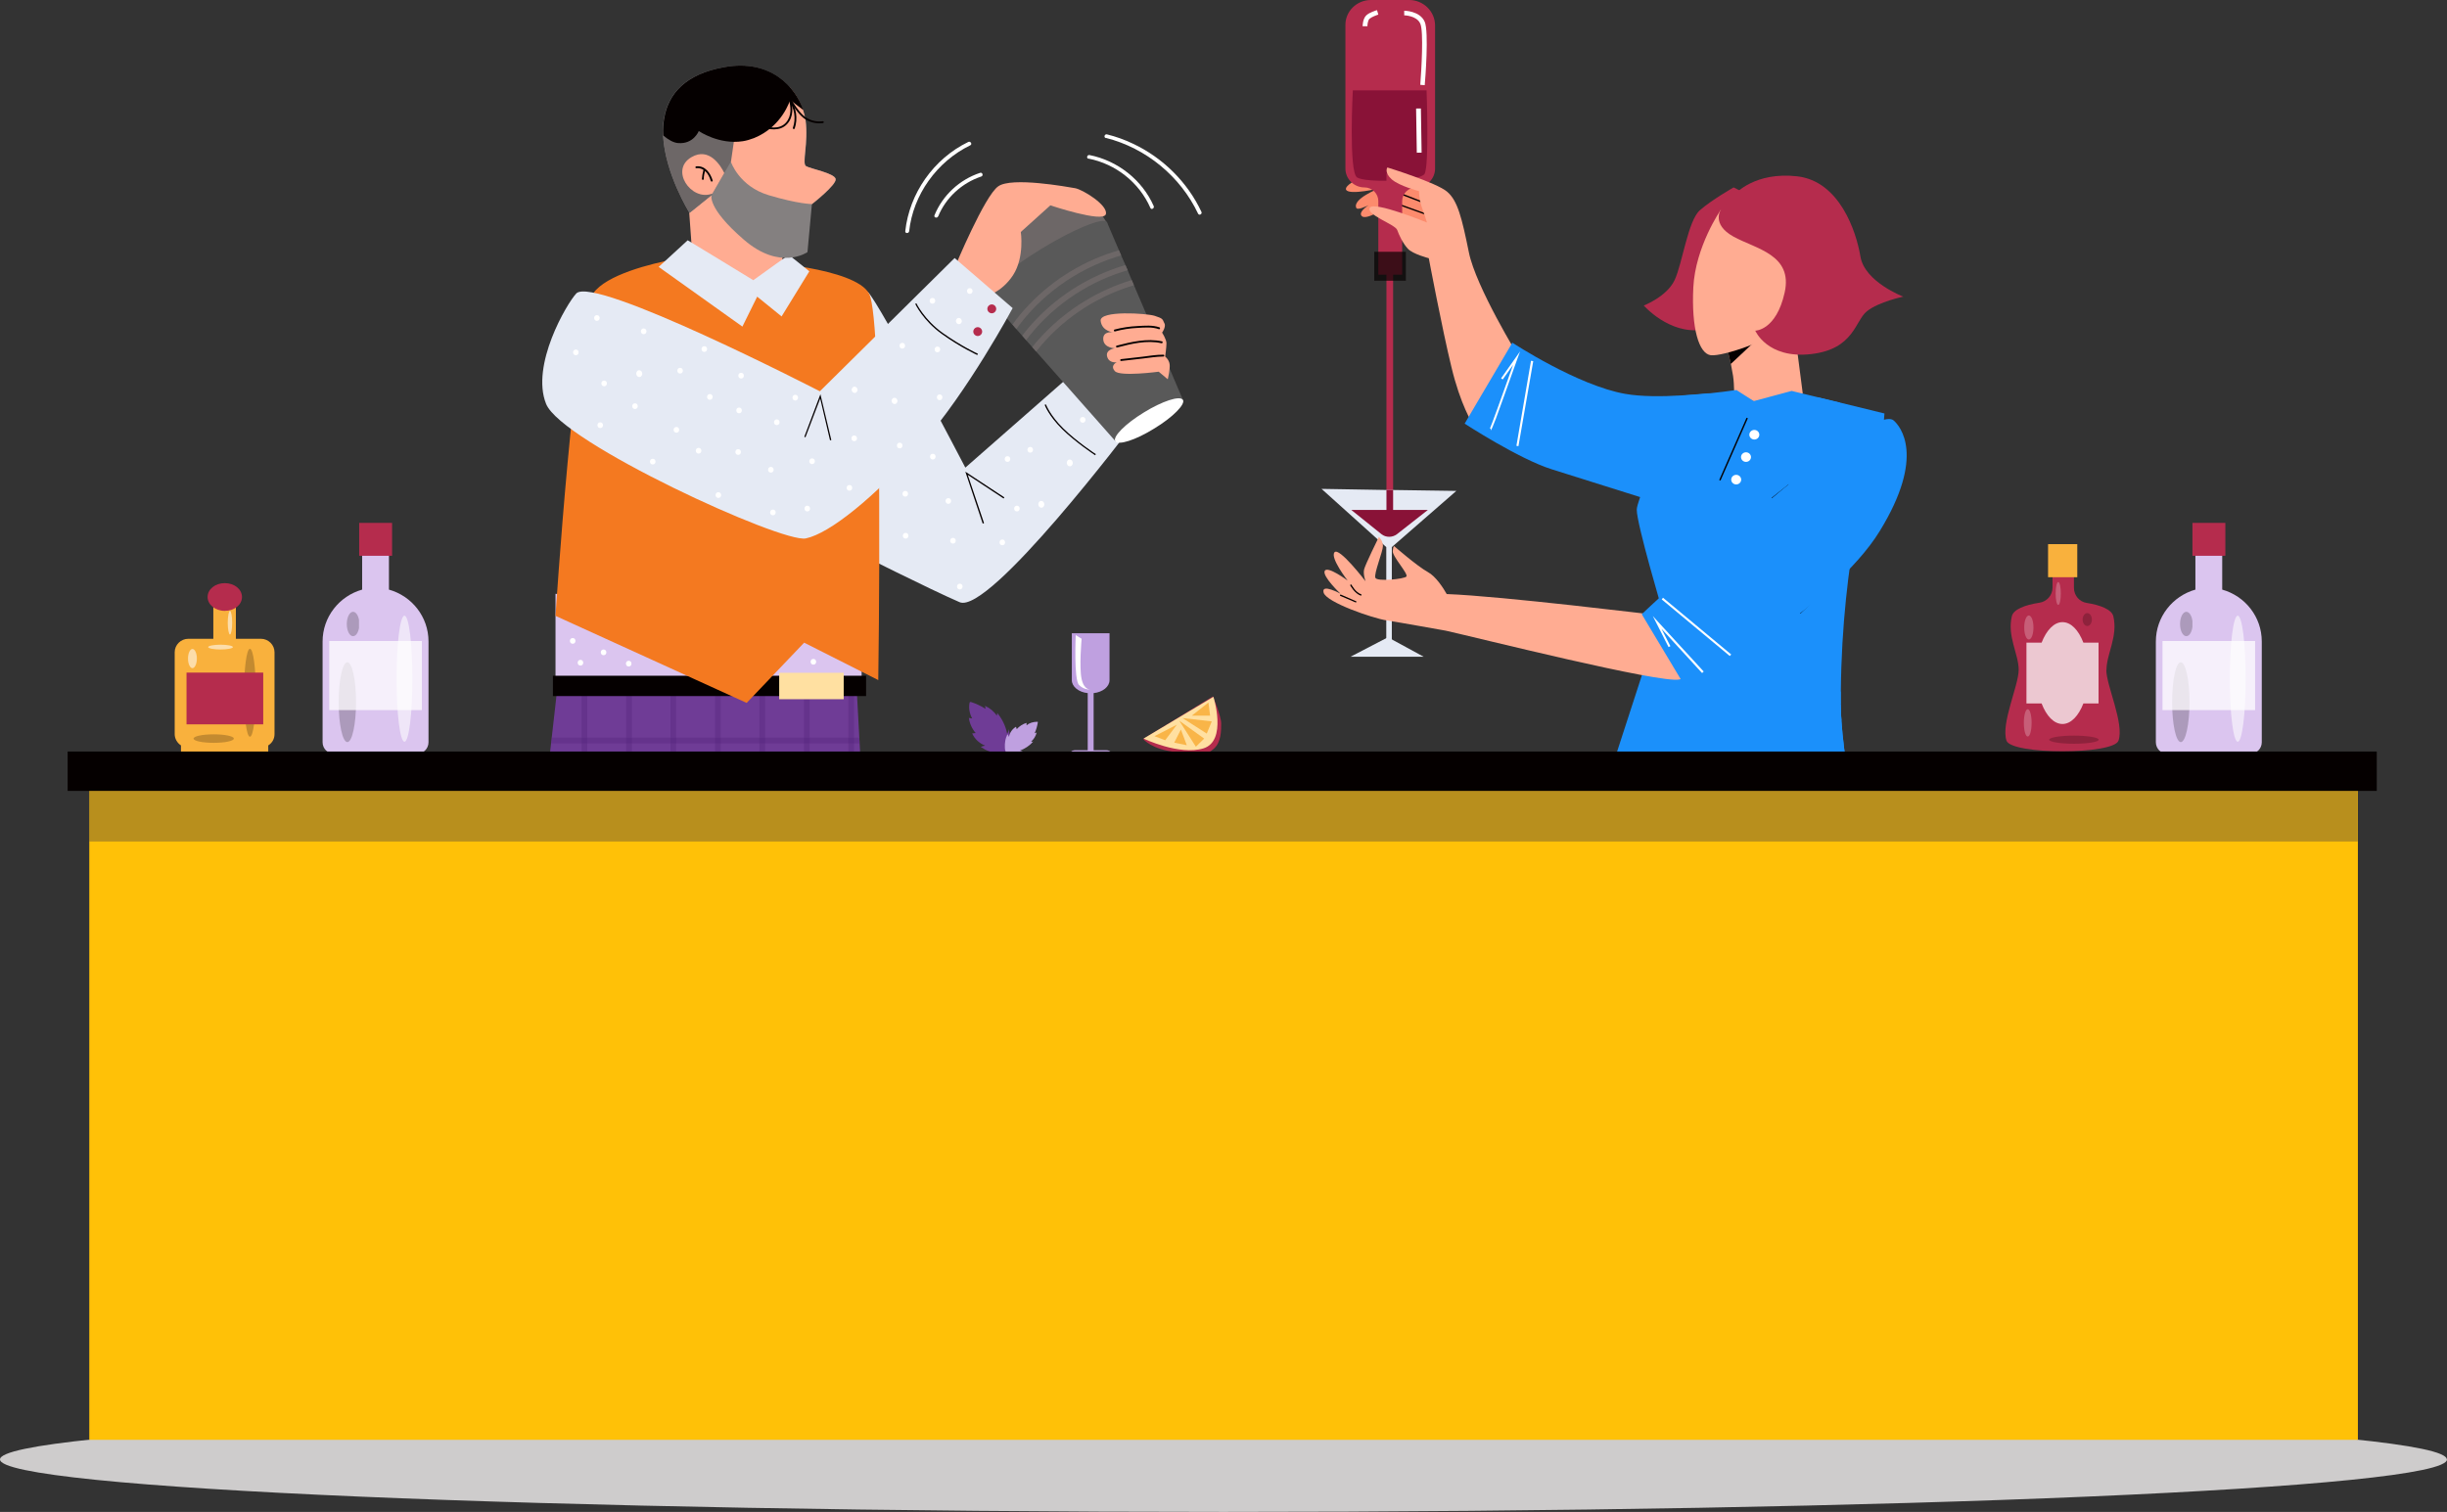 <?xml version="1.0" encoding="UTF-8"?><svg id="Layer_1" xmlns="http://www.w3.org/2000/svg" xmlns:xlink="http://www.w3.org/1999/xlink" viewBox="0 0 132.37 81.8"><rect x="0" y="0" width="132.37" height="81.8" fill="#333333" stroke="none"/><defs><style>.cls-1{fill:none;}.cls-2{clip-path:url(#clippath);}.cls-3{fill:#f47920;}.cls-4{fill:#f9b13d;}.cls-5{fill:#f9b548;}.cls-6{fill:#050000;}.cls-7{fill:#ffe0a1;}.cls-8{fill:#fff;}.cls-9{fill:#ffc107;}.cls-10{fill:#ffac92;}.cls-11{fill:#e5eaf4;}.cls-12{fill:#fc8b6d;}.cls-13{fill:#848080;}.cls-14{fill:#b52c4d;}.cls-15{fill:#cecccc;}.cls-16{fill:#bfa0e0;}.cls-17{fill:#dbc5ef;}.cls-18{fill:#1b90fb;}.cls-19{fill:#891237;}.cls-20{fill:#6f3c96;}.cls-21{fill:#6d6767;}.cls-22{fill:#595959;}.cls-23{fill:#494040;}.cls-24{fill:#4e2077;}.cls-25{clip-path:url(#clippath-1);}.cls-26{clip-path:url(#clippath-4);}.cls-27{clip-path:url(#clippath-3);}.cls-28{clip-path:url(#clippath-2);}.cls-29{clip-path:url(#clippath-7);}.cls-30{clip-path:url(#clippath-8);}.cls-31{clip-path:url(#clippath-6);}.cls-32{clip-path:url(#clippath-5);}.cls-33{clip-path:url(#clippath-9);}.cls-34{clip-path:url(#clippath-20);}.cls-35{clip-path:url(#clippath-21);}.cls-36{clip-path:url(#clippath-24);}.cls-37{clip-path:url(#clippath-23);}.cls-38{clip-path:url(#clippath-22);}.cls-39{clip-path:url(#clippath-25);}.cls-40{clip-path:url(#clippath-44);}.cls-41{clip-path:url(#clippath-45);}.cls-42{clip-path:url(#clippath-40);}.cls-43{clip-path:url(#clippath-42);}.cls-44{clip-path:url(#clippath-41);}.cls-45{clip-path:url(#clippath-47);}.cls-46{clip-path:url(#clippath-43);}.cls-47{clip-path:url(#clippath-46);}.cls-48{clip-path:url(#clippath-48);}.cls-49{clip-path:url(#clippath-49);}.cls-50{clip-path:url(#clippath-27);}.cls-51{clip-path:url(#clippath-28);}.cls-52{clip-path:url(#clippath-26);}.cls-53{clip-path:url(#clippath-29);}.cls-54{clip-path:url(#clippath-34);}.cls-55{clip-path:url(#clippath-35);}.cls-56{clip-path:url(#clippath-36);}.cls-57{clip-path:url(#clippath-37);}.cls-58{clip-path:url(#clippath-39);}.cls-59{clip-path:url(#clippath-33);}.cls-60{clip-path:url(#clippath-32);}.cls-61{clip-path:url(#clippath-30);}.cls-62{clip-path:url(#clippath-38);}.cls-63{clip-path:url(#clippath-31);}.cls-64{clip-path:url(#clippath-53);}.cls-65{clip-path:url(#clippath-54);}.cls-66{clip-path:url(#clippath-50);}.cls-67{clip-path:url(#clippath-51);}.cls-68{clip-path:url(#clippath-52);}.cls-69{clip-path:url(#clippath-14);}.cls-70{clip-path:url(#clippath-13);}.cls-71{clip-path:url(#clippath-12);}.cls-72{clip-path:url(#clippath-10);}.cls-73{clip-path:url(#clippath-15);}.cls-74{clip-path:url(#clippath-17);}.cls-75{clip-path:url(#clippath-16);}.cls-76{clip-path:url(#clippath-19);}.cls-77{clip-path:url(#clippath-11);}.cls-78{clip-path:url(#clippath-18);}.cls-79{opacity:.22;}.cls-80{opacity:.32;}.cls-81{opacity:.24;}.cls-82{opacity:.39;}.cls-83{opacity:.37;}.cls-84{opacity:.68;}.cls-85{opacity:.56;}.cls-86{opacity:.74;}</style><clipPath id="clippath"><rect class="cls-1" width="132.37" height="81.8"/></clipPath><clipPath id="clippath-1"><rect class="cls-1" width="132.37" height="81.8"/></clipPath><clipPath id="clippath-2"><rect class="cls-1" y="0" width="132.37" height="81.8"/></clipPath><clipPath id="clippath-3"><path class="cls-1" d="M30.15,37.14c.04,.24-3.24,27.17-3.07,30.84,.17,3.67,1.74,8.86,1.74,8.86h4.6l5.16-29.81s-.38,4.91,.77,7.97c1.15,3.06,2.06,3.19,2.09,5.84,.03,2.64-.52,7.59-.14,9.89,.39,2.3,2.02,6.11,2.02,6.11h5.16l-2.14-39.62-8.8-3.18-7.39,3.09Z"/></clipPath><clipPath id="clippath-4"><rect class="cls-1" x="24.21" y="39.91" width="31.41" height="35.86"/></clipPath><clipPath id="clippath-5"><rect class="cls-1" x="24.21" y="39.91" width="31.41" height="35.86"/></clipPath><clipPath id="clippath-6"><rect class="cls-1" x="29.06" y="36.08" width="17.15" height="41.31"/></clipPath><clipPath id="clippath-7"><rect class="cls-1" x="29.06" y="36.08" width="17.15" height="41.31"/></clipPath><clipPath id="clippath-8"><rect class="cls-1" y="0" width="132.37" height="81.8"/></clipPath><clipPath id="clippath-9"><rect class="cls-1" x="74.34" y="13.62" width="1.71" height="1.57"/></clipPath><clipPath id="clippath-10"><rect class="cls-1" x="74.34" y="13.62" width="1.71" height="1.57"/></clipPath><clipPath id="clippath-11"><path class="cls-1" d="M97.48,38.18c-2.65,.11-5.29,.11-7.94,.01-.36,1.04-.89,2.59-1.52,4.41-2.54,7.4-6.64,19.3-6.74,19.5-.15,.3,3.45,2.17,11.39,2.69,7.94,.52,12.61-3.89,12.61-3.89,0,0-5.15-14.14-5.67-21.94-.02-.3-.03-.58-.04-.86-.7,0-1.39,.03-2.09,.07"/></clipPath><clipPath id="clippath-12"><rect class="cls-1" x="78.11" y="37.92" width="30" height="29.41"/></clipPath><clipPath id="clippath-13"><rect class="cls-1" x="78.11" y="37.92" width="30" height="29.41"/></clipPath><clipPath id="clippath-14"><rect class="cls-1" y="0" width="132.37" height="81.8"/></clipPath><clipPath id="clippath-15"><rect class="cls-1" x="109.5" y="33.3" width=".5" height="1.29"/></clipPath><clipPath id="clippath-16"><rect class="cls-1" x="109.5" y="33.3" width=".5" height="1.29"/></clipPath><clipPath id="clippath-17"><rect class="cls-1" x="109.48" y="38.37" width=".42" height="1.48"/></clipPath><clipPath id="clippath-18"><rect class="cls-1" x="109.48" y="38.37" width=".42" height="1.48"/></clipPath><clipPath id="clippath-19"><rect class="cls-1" x="110.85" y="39.8" width="2.68" height=".44"/></clipPath><clipPath id="clippath-20"><rect class="cls-1" x="110.85" y="39.8" width="2.68" height=".44"/></clipPath><clipPath id="clippath-21"><rect class="cls-1" x="112.66" y="33.17" width=".5" height=".7"/></clipPath><clipPath id="clippath-22"><rect class="cls-1" x="112.66" y="33.17" width=".5" height=".7"/></clipPath><clipPath id="clippath-23"><rect class="cls-1" x="111.19" y="31.49" width=".29" height="1.24"/></clipPath><clipPath id="clippath-24"><rect class="cls-1" x="111.19" y="31.49" width=".29" height="1.24"/></clipPath><clipPath id="clippath-25"><rect class="cls-1" x="109.63" y="33.66" width="3.89" height="5.52"/></clipPath><clipPath id="clippath-26"><rect class="cls-1" x="109.63" y="33.66" width="3.89" height="5.51"/></clipPath><clipPath id="clippath-27"><rect class="cls-1" x="120.62" y="33.3" width=".86" height="6.82"/></clipPath><clipPath id="clippath-28"><rect class="cls-1" x="120.62" y="33.3" width=".86" height="6.82"/></clipPath><clipPath id="clippath-29"><rect class="cls-1" x="117.93" y="33.09" width=".67" height="1.33"/></clipPath><clipPath id="clippath-30"><rect class="cls-1" x="117.93" y="33.09" width=".67" height="1.33"/></clipPath><clipPath id="clippath-31"><rect class="cls-1" x="117.5" y="35.83" width=".94" height="4.33"/></clipPath><clipPath id="clippath-32"><rect class="cls-1" x="117.5" y="35.83" width=".94" height="4.33"/></clipPath><clipPath id="clippath-33"><rect class="cls-1" x="116.98" y="34.68" width="5.01" height="3.74"/></clipPath><clipPath id="clippath-34"><rect class="cls-1" x="116.98" y="34.68" width="5.01" height="3.74"/></clipPath><clipPath id="clippath-35"><rect class="cls-1" x="21.45" y="33.3" width=".86" height="6.82"/></clipPath><clipPath id="clippath-36"><rect class="cls-1" x="21.45" y="33.3" width=".86" height="6.82"/></clipPath><clipPath id="clippath-37"><rect class="cls-1" x="18.76" y="33.09" width=".67" height="1.33"/></clipPath><clipPath id="clippath-38"><rect class="cls-1" x="18.75" y="33.09" width=".67" height="1.33"/></clipPath><clipPath id="clippath-39"><rect class="cls-1" x="18.32" y="35.83" width=".94" height="4.33"/></clipPath><clipPath id="clippath-40"><rect class="cls-1" x="18.32" y="35.83" width=".94" height="4.33"/></clipPath><clipPath id="clippath-41"><rect class="cls-1" x="17.81" y="34.68" width="5.01" height="3.74"/></clipPath><clipPath id="clippath-42"><rect class="cls-1" x="17.81" y="34.68" width="5.01" height="3.74"/></clipPath><clipPath id="clippath-43"><rect class="cls-1" x="13.2" y="35.1" width=".63" height="4.76"/></clipPath><clipPath id="clippath-44"><rect class="cls-1" x="13.2" y="35.1" width=".63" height="4.76"/></clipPath><clipPath id="clippath-45"><rect class="cls-1" x="12.32" y="33.05" width=".25" height="1.29"/></clipPath><clipPath id="clippath-46"><rect class="cls-1" x="12.32" y="33.05" width=".25" height="1.29"/></clipPath><clipPath id="clippath-47"><rect class="cls-1" x="11.26" y="34.87" width="1.33" height=".27"/></clipPath><clipPath id="clippath-48"><rect class="cls-1" x="11.26" y="34.87" width="1.33" height=".27"/></clipPath><clipPath id="clippath-49"><rect class="cls-1" x="10.47" y="39.72" width="2.19" height=".47"/></clipPath><clipPath id="clippath-50"><rect class="cls-1" x="10.47" y="39.72" width="2.19" height=".47"/></clipPath><clipPath id="clippath-51"><rect class="cls-1" x="10.17" y="35.11" width=".48" height="1.03"/></clipPath><clipPath id="clippath-52"><rect class="cls-1" x="10.17" y="35.11" width=".48" height="1.03"/></clipPath><clipPath id="clippath-53"><rect class="cls-1" x="4.82" y="42.57" width="122.72" height="2.96"/></clipPath><clipPath id="clippath-54"><rect class="cls-1" x="4.82" y="42.57" width="122.72" height="2.96"/></clipPath></defs><g id="Mocktail_Cocktail_Class"><g class="cls-2"><g class="cls-25"><g class="cls-28"><path class="cls-11" d="M46.95,15.8c.67,.67,5.27,9.5,5.27,9.5l5.79-5.08,3.21,2.85s-7.7,10.2-9.31,9.51c-1.6-.69-5.75-2.78-5.75-2.78l-.94-13.57,1.74-.43Z"/><path class="cls-6" d="M59.24,24.63s-1.06-.7-1.78-1.41c-.73-.72-.94-1.29-.95-1.32l.07-.02s.22,.59,.93,1.29c.72,.71,1.76,1.4,1.77,1.4l-.04,.06Z"/><polygon class="cls-6" points="53.16 28.33 52.22 25.52 54.33 26.91 54.29 26.97 52.35 25.69 53.23 28.3 53.16 28.33"/><path class="cls-21" d="M56.61,10.98l-.07-.12c-.47-.74-1.46-.97-2.21-.5-.75,.46-.98,1.44-.51,2.18l.07,.12c-1.03,.63-1.34,1.97-.7,2.98l.22,.35,6.45-3.96-.22-.35c-.64-1.01-2-1.32-3.03-.69"/><polygon class="cls-22" points="63.99 21.63 63.3 22.05 61.05 23.43 60.34 23.87 56.05 19.02 55.84 18.78 55.5 18.4 55.29 18.16 54.98 17.81 54.77 17.57 53.39 16.01 55.51 14.69 57.76 13.31 59.88 12.02 60.53 13.54 60.65 13.82 60.88 14.34 61 14.62 61.22 15.15 61.34 15.43 63.99 21.63"/><path class="cls-8" d="M63.99,21.63c.15,.24-.55,.95-1.56,1.56-1,.62-1.94,.92-2.1,.68-.15-.24,.54-.94,1.54-1.55,1-.62,1.96-.93,2.11-.69"/><path class="cls-22" d="M59.88,12.02c.19,.3-1.12,1.45-2.91,2.55-1.79,1.1-3.4,1.74-3.58,1.44-.19-.3,1.11-1.42,2.9-2.52,1.79-1.1,3.4-1.76,3.59-1.47"/><path class="cls-10" d="M62.99,17.5c-.11-.26-.1-.27-.52-.41-.42-.14-3-.31-2.93,.27,.07,.58,.7,.62,.7,.62,0,0-.59-.1-.56,.38,.03,.48,.63,.48,.63,.48,0,0-.52,.07-.42,.45,.1,.38,.52,.31,.52,.31,0,0-.38,.17-.1,.48,.28,.31,2.37,.03,2.37,.03l.49,.41s.14-.58,.1-.82c-.03-.24-.24-.41-.24-.41,0,0,.07-.5,.07-.72,0-.21-.24-.58-.24-.58,.02,.01,.21-.31,.14-.48"/><path class="cls-6" d="M60.65,19.53c.38-.04,.77-.09,1.15-.13,.37-.04,.75-.11,1.13-.11,.07,0,.07-.1,0-.1-.38,0-.76,.06-1.13,.11-.38,.04-.77,.09-1.15,.13-.07,0-.07,.11,0,.1"/><path class="cls-6" d="M60.43,18.8c.76-.2,1.62-.41,2.4-.23,.07,.01,.09-.08,.03-.1-.8-.18-1.68,.03-2.45,.23-.07,.02-.04,.12,.03,.1"/><path class="cls-6" d="M60.32,17.93c.4-.11,.81-.17,1.22-.19,.37-.02,.79-.06,1.15,.07,.06,.02,.09-.08,.03-.1-.37-.13-.8-.09-1.18-.07-.42,.02-.84,.08-1.25,.19-.06,.02-.04,.12,.03,.1"/><path class="cls-8" d="M50.46,24.86c.2,0,.2-.31,0-.31s-.2,.31,0,.31"/><path class="cls-8" d="M48.97,26.87c.2,0,.2-.31,0-.31s-.2,.31,0,.31"/><path class="cls-8" d="M51.3,27.26c.2,0,.2-.31,0-.31s-.2,.31,0,.31"/><path class="cls-8" d="M48.99,29.14c.2,0,.2-.31,0-.31s-.2,.31,0,.31"/><path class="cls-8" d="M51.92,31.89c.2,0,.2-.31,0-.31s-.2,.31,0,.31"/><path class="cls-8" d="M51.55,29.41c.2,0,.2-.31,0-.31s-.2,.31,0,.31"/><path class="cls-8" d="M54.22,29.5c.2,0,.2-.31,0-.31s-.2,.31,0,.31"/><path class="cls-8" d="M55.01,27.67c.2,0,.2-.31,0-.31s-.2,.31,0,.31"/><path class="cls-8" d="M56.49,27.31v-.05s-.02-.08-.05-.11c-.03-.03-.07-.05-.11-.05-.04,0-.08,.01-.11,.05-.03,.03-.05,.07-.05,.11v.05s.02,.08,.05,.11c.03,.03,.07,.05,.11,.05,.04,0,.08-.01,.11-.05,.03-.03,.05-.07,.05-.11"/><path class="cls-8" d="M55.73,24.49c.2,0,.2-.31,0-.31s-.2,.31,0,.31"/><path class="cls-8" d="M58.03,25.07v-.05s-.02-.08-.05-.11c-.03-.03-.07-.05-.11-.05-.04,0-.08,.01-.11,.05-.03,.03-.05,.07-.05,.11v.05s.02,.08,.05,.11c.03,.03,.07,.05,.11,.05,.04,0,.08-.01,.11-.05,.03-.03,.05-.07,.05-.11"/><path class="cls-8" d="M58.57,22.87c.2,0,.2-.31,0-.31s-.2,.31,0,.31"/><path class="cls-8" d="M54.5,24.99c.2,0,.2-.31,0-.31s-.2,.31,0,.31"/><path class="cls-21" d="M60.65,13.82c-.1,.03-.2,.06-.3,.09-2.15,.69-4.07,2.07-5.37,3.89l-.21-.24c.27-.38,.57-.74,.89-1.07,1.32-1.39,3.02-2.42,4.87-2.95l.12,.28Z"/><path class="cls-21" d="M61,14.62c-.09,.03-.18,.05-.26,.08-2.08,.66-3.93,1.97-5.23,3.7l-.21-.24c.23-.31,.48-.6,.75-.88,1.31-1.38,3-2.4,4.83-2.94l.12,.28Z"/><path class="cls-21" d="M61.34,15.43c-.06,.02-.13,.04-.19,.06-2.01,.64-3.81,1.88-5.1,3.53l-.21-.24c.19-.25,.4-.48,.62-.71,1.3-1.36,2.96-2.37,4.76-2.92l.12,.28Z"/><path class="cls-20" d="M30.15,37.14c.03,.24-3.24,27.17-3.07,30.84,.17,3.67,1.74,8.86,1.74,8.86h4.6l5.16-29.81s-.38,4.91,.77,7.97c1.15,3.06,2.06,3.19,2.09,5.84s-.52,7.59-.14,9.89c.38,2.3,2.02,6.11,2.02,6.11h5.16l-2.14-39.62-8.8-3.18-7.39,3.09Z"/><polygon class="cls-6" points="36.52 48.09 36.48 48.03 40.31 45.7 40.35 45.76 36.52 48.09"/></g><g class="cls-27"><g class="cls-80"><g class="cls-26"><g class="cls-32"><rect class="cls-24" x="24.21" y="39.91" width="29.31" height=".31"/><rect class="cls-24" x="24.35" y="42.28" width="29.31" height=".31"/><rect class="cls-24" x="24.49" y="44.65" width="29.31" height=".31"/><rect class="cls-24" x="24.63" y="47.02" width="29.31" height=".31"/><rect class="cls-24" x="24.77" y="49.38" width="29.31" height=".31"/><rect class="cls-24" x="24.91" y="51.75" width="29.31" height=".31"/><rect class="cls-24" x="25.05" y="54.12" width="29.31" height=".31"/><rect class="cls-24" x="25.19" y="56.49" width="29.31" height=".31"/><rect class="cls-24" x="25.33" y="58.86" width="29.31" height=".31"/><rect class="cls-24" x="25.47" y="61.23" width="29.31" height=".31"/><rect class="cls-24" x="25.61" y="63.6" width="29.31" height=".31"/><rect class="cls-24" x="25.74" y="65.97" width="29.31" height=".31"/><rect class="cls-24" x="25.88" y="68.34" width="29.31" height=".31"/><rect class="cls-24" x="26.02" y="70.71" width="29.31" height=".31"/><rect class="cls-24" x="26.16" y="73.08" width="29.31" height=".31"/><rect class="cls-24" x="26.3" y="75.45" width="29.31" height=".31"/></g></g></g><g class="cls-80"><g class="cls-31"><g class="cls-29"><rect class="cls-24" x="29.06" y="37.41" width=".31" height="39.98"/><rect class="cls-24" x="31.46" y="37.22" width=".31" height="39.98"/><rect class="cls-24" x="33.87" y="37.03" width=".31" height="39.98"/><rect class="cls-24" x="36.27" y="36.84" width=".31" height="39.98"/><rect class="cls-24" x="38.68" y="36.65" width=".31" height="39.98"/><rect class="cls-24" x="41.08" y="36.46" width=".31" height="39.98"/><rect class="cls-24" x="43.49" y="36.27" width=".31" height="39.98"/><rect class="cls-24" x="45.89" y="36.08" width=".31" height="39.98"/></g></g></g></g><polygon class="cls-17" points="30.05 36.73 30.05 32.13 46.61 32.71 46.61 37.11 30.05 36.73"/><g class="cls-30"><path class="cls-8" d="M30.98,34.83c.2,0,.2-.31,0-.31s-.2,.31,0,.31"/><path class="cls-8" d="M31.4,36.01c.2,0,.2-.31,0-.31s-.2,.31,0,.31"/><path class="cls-8" d="M32.65,35.45c.2,0,.2-.31,0-.31s-.2,.31,0,.31"/><path class="cls-8" d="M44,35.96c.2,0,.2-.31,0-.31s-.2,.31,0,.31"/><path class="cls-8" d="M34.01,36.06c.2,0,.2-.31,0-.31s-.2,.31,0,.31"/><rect class="cls-6" x="29.91" y="36.56" width="16.94" height="1.1"/><rect class="cls-7" x="42.15" y="36.4" width="3.49" height="1.43"/><path class="cls-3" d="M47.52,36.8l-4.02-2.03-3.11,3.26-10.34-4.71s1.04-16,2.04-17.45c.71-1.01,3.1-1.6,4.46-1.86,.57-.11,.96-.16,.96-.16l1.68,.15,1.83,1.16,1.19-.89c.45,.05,.97,.13,1.5,.22,1.43,.26,2.91,.69,3.3,1.39,.8,1.44,.5,20.92,.5,20.92"/><path class="cls-8" d="M49.18,12.52c.21-1.98,1.5-3.78,3.31-4.66,.12-.06,.01-.24-.11-.18-1.88,.91-3.19,2.79-3.41,4.83-.01,.13,.19,.13,.21,0"/><path class="cls-8" d="M50.75,11.71c.41-1.01,1.28-1.81,2.33-2.16,.13-.04,.07-.24-.06-.2-1.12,.37-2.03,1.22-2.47,2.3-.05,.12,.15,.18,.2,.05"/><path class="cls-8" d="M58.88,8.58c1.48,.29,2.75,1.3,3.35,2.67,.05,.12,.23,.02,.18-.1-.62-1.41-1.95-2.46-3.47-2.76-.13-.03-.19,.17-.06,.2"/><path class="cls-8" d="M59.82,7.46c2.18,.55,4.04,2.09,4.99,4.1,.06,.12,.24,.02,.18-.1-.75-1.6-2.08-2.92-3.69-3.68-.46-.22-.93-.39-1.42-.51-.13-.03-.19,.17-.06,.2"/><polygon class="cls-10" points="37.2 10.7 37.28 11.45 37.51 14.65 40.51 16.02 42.28 15.09 42.49 10.11 37.68 10.08 37.2 10.7"/><polygon class="cls-11" points="43.78 14.68 42.28 17.12 40.96 16.05 40.16 17.67 35.63 14.44 36.09 14.02 37.2 13 38.85 14 40.75 15.16 41.99 14.27 42.67 13.79 43.55 14.49 43.78 14.68"/><path class="cls-10" d="M51.66,14.44s1.6-3.85,2.34-4.36c.73-.52,3.73,.03,4.15,.1s1.81,.93,1.67,1.41c-.14,.48-3-.48-3-.48l-1.6,1.44s.21,1.37-.42,2.34c-.63,.96-1.53,1.17-1.53,1.17l-1.6-1.61Z"/><path class="cls-11" d="M31.17,15.88c.96-1.01,13.18,5.29,13.18,5.29l7.29-7.21,3.14,2.71s-2.41,4.5-4.95,7.38-4.95,4.81-6.24,5.08c-1.29,.27-13.21-5.19-14.05-7.28-.84-2.09,1.12-5.43,1.64-5.98"/><polygon class="cls-6" points="44.9 23.82 44.37 21.56 43.57 23.66 43.51 23.63 44.38 21.33 44.97 23.81 44.9 23.82"/><path class="cls-6" d="M52.87,19.21s-.92-.42-1.92-1.14c-1.01-.72-1.44-1.62-1.44-1.63l.06-.03s.43,.89,1.42,1.6c1,.71,1.9,1.13,1.91,1.13l-.03,.06Z"/><path class="cls-14" d="M53.89,16.71c0,.13-.11,.24-.24,.24s-.24-.11-.24-.24,.11-.24,.24-.24,.24,.11,.24,.24"/><path class="cls-14" d="M53.13,17.94c0,.13-.11,.24-.24,.24s-.24-.11-.24-.24,.11-.24,.24-.24,.24,.11,.24,.24"/><path class="cls-8" d="M32.29,17.36c.2,0,.2-.31,0-.31s-.2,.31,0,.31"/><path class="cls-8" d="M31.15,19.22c.2,0,.2-.31,0-.31s-.2,.31,0,.31"/><path class="cls-8" d="M32.47,23.16c.2,0,.2-.31,0-.31s-.2,.31,0,.31"/><path class="cls-8" d="M32.68,20.9c.2,0,.2-.31,0-.31s-.2,.31,0,.31"/><path class="cls-8" d="M34.74,20.24v-.05s-.02-.08-.05-.11c-.03-.03-.07-.05-.11-.05-.04,0-.08,.01-.11,.05-.03,.03-.05,.07-.05,.11v.05s.02,.08,.05,.11c.03,.03,.07,.05,.11,.05,.04,0,.08-.01,.11-.05,.03-.03,.05-.07,.05-.11"/><path class="cls-8" d="M34.82,18.08c.2,0,.2-.31,0-.31s-.2,.31,0,.31"/><path class="cls-8" d="M38.1,19.04c.2,0,.2-.31,0-.31s-.2,.31,0,.31"/><path class="cls-8" d="M36.79,20.21c.2,0,.2-.31,0-.31s-.2,.31,0,.31"/><path class="cls-8" d="M34.35,22.13c.2,0,.2-.31,0-.31s-.2,.31,0,.31"/><path class="cls-8" d="M35.31,25.13c.2,0,.2-.31,0-.31s-.2,.31,0,.31"/><path class="cls-8" d="M36.59,23.41c.2,0,.2-.31,0-.31s-.2,.31,0,.31"/><path class="cls-8" d="M38.4,21.63c.2,0,.2-.31,0-.31s-.2,.31,0,.31"/><path class="cls-8" d="M40.09,20.48c.2,0,.2-.31,0-.31s-.2,.31,0,.31"/><path class="cls-8" d="M43.02,21.67c.2,0,.2-.31,0-.31s-.2,.31,0,.31"/><path class="cls-8" d="M39.98,22.36c.2,0,.2-.31,0-.31s-.2,.31,0,.31"/><path class="cls-8" d="M39.93,24.61c.2,0,.2-.31,0-.31s-.2,.31,0,.31"/><path class="cls-8" d="M37.79,24.54c.2,0,.2-.31,0-.31s-.2,.31,0,.31"/><path class="cls-8" d="M38.86,26.94c.2,0,.2-.31,0-.31s-.2,.31,0,.31"/><path class="cls-8" d="M41.81,27.88c.2,0,.2-.31,0-.31s-.2,.31,0,.31"/><path class="cls-8" d="M41.7,25.57c.2,0,.2-.31,0-.31s-.2,.31,0,.31"/><path class="cls-8" d="M42.02,23c.2,0,.2-.31,0-.31s-.2,.31,0,.31"/><path class="cls-8" d="M43.93,25.11c.2,0,.2-.31,0-.31s-.2,.31,0,.31"/><path class="cls-8" d="M43.67,27.67c.2,0,.2-.31,0-.31s-.2,.31,0,.31"/><path class="cls-8" d="M45.95,26.55c.2,0,.2-.31,0-.31s-.2,.31,0,.31"/><path class="cls-8" d="M46.21,23.87c.2,0,.2-.31,0-.31s-.2,.31,0,.31"/><path class="cls-8" d="M48.67,24.26c.2,0,.2-.31,0-.31s-.2,.31,0,.31"/><path class="cls-8" d="M48.55,21.7v-.02s-.02-.08-.05-.11c-.03-.03-.07-.05-.11-.05-.04,0-.08,.01-.11,.05-.03,.03-.05,.07-.05,.11v.02s.02,.08,.05,.11c.03,.03,.07,.05,.11,.05,.04,0,.08-.01,.11-.05,.03-.03,.05-.07,.05-.11"/><path class="cls-8" d="M50.83,21.65c.2,0,.2-.31,0-.31s-.2,.31,0,.31"/><path class="cls-8" d="M50.71,19.06c.2,0,.2-.31,0-.31s-.2,.31,0,.31"/><path class="cls-8" d="M48.81,18.86c.2,0,.2-.31,0-.31s-.2,.31,0,.31"/><path class="cls-8" d="M46.07,21.08v.02s.02,.08,.05,.11c.03,.03,.07,.05,.11,.05,.04,0,.08-.01,.11-.05,.03-.03,.05-.07,.05-.11v-.02s-.02-.08-.05-.11c-.03-.03-.07-.05-.11-.05-.04,0-.08,.01-.11,.05-.03,.03-.05,.07-.05,.11"/><path class="cls-8" d="M50.44,16.43c.2,0,.2-.31,0-.31s-.2,.31,0,.31"/><path class="cls-8" d="M52.03,17.38v-.02s-.02-.08-.05-.11c-.03-.03-.07-.05-.11-.05-.04,0-.08,.01-.11,.05-.03,.03-.05,.07-.05,.11v.02s.02,.08,.05,.11c.03,.03,.07,.05,.11,.05,.04,0,.08-.01,.11-.05,.03-.03,.05-.07,.05-.11"/><path class="cls-8" d="M52.46,15.9c.2,0,.2-.31,0-.31s-.2,.31,0,.31"/><path class="cls-13" d="M43.92,11.04l-.24,2.6s-1.47,1.04-3.45-.68c-1.99-1.72-1.74-2.4-1.74-2.4l-1.19,.96s-1.33-2.13-1.43-4.19c-.02-.33,0-.66,.06-.98,.23-1.25,1.1-2.34,3.25-2.72,1.68-.3,2.84,.29,3.54,1.08,.35,.39,.59,.84,.73,1.25,.06,.18,.1,.36,.13,.52,.17,1.27-.21,2.37,.03,2.51,.24,.14,1.53,.38,1.6,.69,.07,.31-1.29,1.37-1.29,1.37"/><path class="cls-21" d="M40.51,7.06l-.33,.58-1,1.72-.64,1.11-.05,.09-1.19,.96s-1.33-2.13-1.43-4.19c-.02-.33,0-.66,.06-.98l2.17-.35,2.34,.58,.07,.48Z"/><path class="cls-10" d="M39.18,9.36l-.64,1.11s-.03,.01-.05,.02c-1.12,.38-2.27-1.31-1.08-1.99,.95-.55,1.57,.45,1.77,.86"/><path class="cls-6" d="M37.67,9.1c.43-.04,.68,.33,.78,.69,.02,.06,.12,.04,.1-.03-.12-.4-.41-.81-.88-.76-.07,0-.07,.11,0,.1"/><path class="cls-6" d="M38.05,9.21c-.04,.15-.07,.31-.08,.47,0,.07,.1,.07,.1,0,0-.15,.03-.3,.07-.44,.02-.06-.08-.09-.1-.03"/><path class="cls-10" d="M43.92,11.04s-.73,0-2.34-.48c-1.6-.48-2.04-1.8-2.04-1.8l.33-2.28,1.39-1.06,1.45-.71c.35,.39,.59,.84,.73,1.25,.06,.18,.1,.36,.13,.52,.17,1.27-.21,2.37,.03,2.51,.24,.14,1.53,.38,1.6,.69,.07,.31-1.29,1.37-1.29,1.37"/><path class="cls-6" d="M42.66,5.34c.13,.43,.18,.93-.15,1.3-.36,.39-.92,.26-1.37,.13-.06-.02-.09,.08-.03,.1,.49,.14,1.08,.26,1.47-.16,.36-.39,.32-.93,.18-1.4-.02-.06-.12-.04-.1,.03"/><path class="cls-6" d="M42.66,5.42c.32,.44,.41,.99,.23,1.5-.02,.06,.08,.09,.1,.03,.18-.53,.09-1.13-.24-1.58-.04-.05-.13,0-.09,.05"/><path class="cls-6" d="M42.68,5.37c.22,.35,.45,.73,.77,1,.3,.24,.68,.34,1.06,.29,.07,0,.07-.11,0-.1-.39,.05-.78-.06-1.07-.33-.27-.25-.48-.59-.67-.9-.04-.06-.13,0-.09,.05"/><path class="cls-6" d="M43.45,5.95l-.71-.54s-.42,1.44-1.95,2.06c-.21,.08-.41,.14-.61,.17-1.29,.2-2.38-.55-2.38-.55,0,0-.28,.72-1.12,.65-.26-.02-.54-.19-.8-.41-.02-.33,0-.66,.06-.98,.23-1.25,1.1-2.34,3.25-2.72,2.51-.45,3.85,1.09,4.27,2.33"/><path class="cls-12" d="M74.45,9.19c-.14,.07-1.81,.77-1.63,1.08,.18,.31,1.85-.09,1.85-.09l-.22-.99Z"/><path class="cls-12" d="M74.6,10.19s-1.46,.57-1.23,1.06c.12,.25,1.56-.64,1.56-.64,0,0-1.52,.67-1.29,1.05,.23,.37,1.56-.6,1.56-.6l-.59-.87Z"/><polygon class="cls-12" points="75.54 9.21 77.62 10.46 78.12 13.11 74.77 11.39 74.77 9.37 75.54 9.21"/><polygon class="cls-6" points="77.34 11.13 75.06 10.25 74.92 10.77 74.85 10.75 75.01 10.15 77.37 11.06 77.34 11.13"/><polygon class="cls-6" points="77.42 11.73 75.03 10.87 75.05 10.8 77.44 11.66 77.42 11.73"/><path class="cls-14" d="M74.16,0h2.07c.77,0,1.4,.62,1.4,1.38v7.74c0,.56-.46,1.02-1.03,1.02-.41,0-.75,.33-.75,.74v3.98h-1.29v-3.98c0-.41-.34-.74-.75-.74-.57,0-1.03-.46-1.03-1.02V1.38C72.76,.62,73.39,0,74.16,0"/><path class="cls-19" d="M77.17,4.88s.15,4.12-.11,4.53c-.27,.41-3.19,.49-3.65,.19-.46-.3-.23-4.71-.23-4.71h3.99Z"/><rect class="cls-14" x="75" y="9.39" width=".36" height="19.44"/><g class="cls-84"><g class="cls-33"><g class="cls-72"><rect class="cls-6" x="74.34" y="13.62" width="1.71" height="1.57"/></g></g></g><path class="cls-8" d="M77.08,4.61l-.25-.02c.06-.78,.19-2.9,0-3.31-.19-.44-.86-.45-.87-.45v-.25s.85,0,1.11,.6c.23,.54,.03,3.13,0,3.43"/><rect class="cls-8" x="76.62" y="5.87" width=".26" height="2.39" transform="translate(-.1 1.22) rotate(-.91)"/><path class="cls-8" d="M73.97,1.42h-.26s0-.39,.19-.58c.17-.17,.54-.28,.59-.29l.07,.24c-.1,.03-.37,.13-.48,.23-.09,.09-.11,.32-.11,.4"/><path class="cls-10" d="M93.21,18.18s.08,.21,.18,.55c.08,.26,.16,.59,.24,.95,.04,.21,.08,.44,.12,.66,.04,.26,.05,.56,.06,.85,.33,.26,.75,.51,1.19,.53,.88,.03,2.31-.37,2.52-.43l-.66-5.1-3.65,1.98Z"/><path class="cls-6" d="M93.39,18.74c.08,.26,.16,.59,.24,.95l1.43-1.34-1.66,.39Z"/><path class="cls-14" d="M93.78,10.14s-1.18,.67-1.82,1.23c-.65,.56-.95,2.88-1.37,3.78-.42,.9-1.67,1.38-1.67,1.38,0,0,1.37,1.57,3.15,1.31s3.04-7.03,3.04-7.03l-1.33-.67Z"/><path class="cls-10" d="M93.08,11.36s-1.37,1.98-1.48,4.19c-.11,2.21,.3,3.59,.95,3.67,.65,.07,3.3-.82,4.06-1.61,.76-.79,.95-4.3,.95-4.3l-1.48-1.35-3-.6Z"/><path class="cls-14" d="M93.89,10.48l-.8,.86s-.53,.79,.68,1.46,3.23,.97,2.77,3.03c-.46,2.06-1.59,2.06-1.59,2.06,0,0,.65,1.53,3,1.27,2.35-.26,2.39-1.8,3.04-2.32,.65-.52,1.97-.79,1.97-.79,0,0-2.09-.79-2.32-2.17-.23-1.38-1.14-4.08-3.42-4.34-2.28-.26-3.34,.94-3.34,.94"/><path class="cls-18" d="M88.03,42.61c.63-1.83,1.16-3.38,1.52-4.41,2.64,.1,5.29,.1,7.93-.01,.7-.04,1.39-.06,2.09-.07,0,.28,.02,.56,.04,.86,.53,7.8,5.67,21.94,5.67,21.94,0,0-4.67,4.41-12.61,3.89-7.94-.52-11.54-2.39-11.39-2.69,.1-.21,4.2-12.1,6.74-19.5"/></g><g class="cls-77"><path class="cls-18" d="M88.03,42.61c.63-1.83,1.16-3.38,1.52-4.41,2.64,.1,5.29,.1,7.93-.01,.7-.04,1.39-.06,2.09-.07,0,.28,.02,.56,.04,.86,.53,7.8,5.67,21.94,5.67,21.94,0,0-4.67,4.41-12.61,3.89-7.94-.52-11.54-2.39-11.39-2.69,.1-.21,4.2-12.1,6.74-19.5"/><g class="cls-83"><g class="cls-71"><g class="cls-70"><rect class="cls-18" x="102.99" y="37.92" width=".46" height="29.41"/><rect class="cls-18" x="100.48" y="37.92" width=".46" height="29.41"/><rect class="cls-18" x="97.98" y="37.92" width=".46" height="29.41"/><rect class="cls-18" x="95.47" y="37.92" width=".46" height="29.41"/><rect class="cls-18" x="92.96" y="37.92" width=".46" height="29.41"/><rect class="cls-18" x="90.46" y="37.92" width=".46" height="29.41"/><rect class="cls-18" x="87.95" y="37.92" width=".46" height="29.41"/><rect class="cls-18" x="85.44" y="37.92" width=".46" height="29.41"/><rect class="cls-18" x="82.94" y="37.92" width=".46" height="29.41"/><rect class="cls-18" x="78.27" y="60.63" width="29.85" height=".45"/><rect class="cls-18" x="78.11" y="62.65" width="29.85" height=".45"/><rect class="cls-18" x="78.27" y="58.16" width="29.85" height=".45"/><rect class="cls-18" x="78.27" y="55.69" width="29.85" height=".45"/><rect class="cls-18" x="78.27" y="53.22" width="29.85" height=".45"/><rect class="cls-18" x="78.27" y="50.75" width="29.85" height=".45"/><rect class="cls-18" x="78.27" y="48.28" width="29.85" height=".45"/><rect class="cls-18" x="78.27" y="45.82" width="29.85" height=".45"/><rect class="cls-18" x="78.27" y="43.35" width="29.85" height=".45"/><rect class="cls-18" x="78.27" y="40.88" width="29.85" height=".45"/></g></g></g></g><g class="cls-69"><path class="cls-10" d="M82.16,19.31s-2.32-3.78-2.7-5.65c-.38-1.87-.61-2.81-1.18-3.29-.57-.49-3.23-1.31-3.23-1.31,0,0-.19,.26,.23,.64,.42,.37,1.48,.64,1.48,.64,0,0,0,.45,.15,.86,.15,.41,.28,.84,.28,.84,0,0-2.87-1.18-3.09-.8-.23,.37,1.37,.9,1.48,1.2,.11,.3,.3,.71,.57,1.01,.27,.3,1.14,.52,1.14,.52,0,0,.72,3.82,1.22,5.87,.49,2.06,1.14,3.07,1.14,3.07l2.39-1.38,.11-2.21Z"/><path class="cls-18" d="M101.94,22.37l-.27,3.29-3.25,.41-1.6,.21-2.83,.36-4.32,.55s-.38-.12-.96-.3c-1.28-.4-3.54-1.11-4.77-1.5-1.78-.56-4.71-2.47-4.71-2.47l2.58-4.38s3.53,2.32,6.11,2.77c.85,.15,1.97,.15,3.1,.08,.47-.03,.93-.07,1.38-.11,.03,0,.05,0,.08,0,.52-.05,1.01-.12,1.45-.18l.94,.6,2.05-.55,.66,.16,.75,.18,1.2,.29,2.41,.59Z"/><path class="cls-18" d="M89.55,38.19c.3-.87,.47-1.38,.47-1.38l1.22-7.48,1.97-2.88,.84-1.23,3.15-.08,1.49-.04,2.5-.07s-1.55,5.13-1.61,12.39c0,.1,0,.21,0,.31,0,.12,0,.25,0,.38-.7,0-1.4,.03-2.09,.07-2.64,.11-5.29,.11-7.93,.01"/><path class="cls-18" d="M82.52,55.92s4.54,1.78,7.99,2.08c3.46,.3,6.23-.45,6.23-.45l.95-18.48,1.92-.09c-.03-.43-.04-.85-.04-1.24,0-.1,0-.21,0-.31-.87-.93-2.87-3.26-2.6-5.02,.16-1.07,.82-3.78,1.46-6.32,.08-.33,.17-.66,.25-.99,.33-1.31,.64-2.5,.86-3.31l-1.2-.29-1.15,3.64-.36,1.15-.31,.99-2.51-.63-.8-.2-2.69-.67,1.98-4.5c-.47,.05-.97,.09-1.46,.12-.75,1.66-1.88,4.24-2.32,5.5-.11,.32-.18,.56-.18,.68,0,.79,1.4,5.5,1.4,5.5l-7.42,22.84Z"/><polygon class="cls-6" points="97.39 33.2 97.34 33.14 99.73 30.86 99.79 30.91 97.39 33.2"/><polygon class="cls-6" points="95.89 26.99 95.84 26.93 96.76 26.2 96.8 26.26 95.89 26.99"/><polygon class="cls-8" points="82.14 24.14 82.03 24.12 82.82 19.52 82.94 19.54 82.14 24.14"/><path class="cls-8" d="M80.64,23.29v-.11s-.04,.01-.05,.02c.06-.1,.74-1.99,1.26-3.46l-.56,.79-.09-.06,1.03-1.46-.14,.38s-.35,.97-.69,1.93c-.2,.56-.36,1.01-.48,1.33q-.24,.64-.29,.64"/><polygon class="cls-6" points="93.07 26 93 25.97 94.48 22.6 94.55 22.63 93.07 26"/><path class="cls-8" d="M94.63,23.52c0,.14,.12,.26,.27,.26s.27-.12,.27-.26-.12-.26-.27-.26-.27,.12-.27,.26"/><path class="cls-8" d="M94.18,24.73c0,.14,.12,.26,.27,.26s.27-.12,.27-.26-.12-.26-.27-.26-.27,.12-.27,.26"/><path class="cls-8" d="M93.65,25.95c0,.14,.12,.26,.27,.26s.27-.12,.27-.26-.12-.26-.27-.26-.27,.12-.27,.26"/><polygon class="cls-11" points="71.49 26.45 74.99 29.6 74.99 34.91 75.29 34.91 75.29 29.6 78.78 26.56 75.36 26.51 75 26.51 71.49 26.45"/><rect class="cls-19" x="75" y="26.51" width=".36" height="2.32"/><path class="cls-19" d="M77.24,27.59l-1.67,1.31c-.25,.19-.6,.19-.84,0l-1.63-1.31h4.14Z"/><polygon class="cls-11" points="75.08 34.48 77.01 35.53 73.06 35.53 75.08 34.48"/><path class="cls-10" d="M72.51,32.12s-.99-.94-.85-1.23c.14-.3,1.24,.52,1.24,.52,0,0-.96-1.23-.71-1.53,.25-.3,1.68,1.57,1.68,1.57,0,0-.14-.37-.08-.64,.06-.26,.8-1.76,.8-1.76,0,0,.22,.19,.22,.49,0,.3-.5,1.5-.41,1.72,.08,.22,1.57,.07,1.68-.07,.11-.15-.77-1.09-.74-1.38,.03-.3,.08-.26,.08-.26,0,0,1.24,1.08,1.82,1.4,.43,.23,.84,.87,1.02,1.19,2.99,.11,11.25,1.13,11.32,1.13l2.62,2.51s-.21,.7-1.35,.98c-.99,.24-10.94-2.26-12.65-2.64,0-.02,0-.05,0-.07v.07s-2.51-.45-3.22-.56-3.24-.97-3.38-1.5c-.14-.52,.93,.07,.93,.07"/><path class="cls-18" d="M102.44,22.75c-1.32-1.15-13.63,10.48-13.63,10.48l2.47,4.12s7.9-4.53,10.4-8.61c2.51-4.08,1.1-5.69,.76-5.99"/><polygon class="cls-8" points="93.57 35.49 89.89 32.43 89.96 32.34 93.65 35.41 93.57 35.49"/><path class="cls-8" d="M92.07,36.41c-.06-.06-1.55-1.69-2.19-2.39l.48,.94-.1,.05-.85-1.68,.28,.31c.83,.91,2.41,2.63,2.47,2.69l-.08,.08Z"/><path class="cls-6" d="M73.62,32.23c-.35-.12-.58-.56-.59-.58l.07-.03s.22,.44,.55,.54l-.02,.07Z"/><polygon class="cls-6" points="73.35 32.6 72.48 32.23 72.51 32.16 73.38 32.54 73.35 32.6"/><path class="cls-15" d="M132.37,78.96c0,1.57-29.63,2.84-66.18,2.84S0,80.53,0,78.96s29.63-2.84,66.18-2.84,66.18,1.27,66.18,2.84"/><path class="cls-14" d="M113.95,36.24c0-.85,.63-1.81,.37-2.9-.09-.36-.68-.6-1.44-.72-.4-.06-.69-.41-.69-.81v-1.31h-1.16v1.3c0,.4-.3,.75-.71,.81-.79,.12-1.4,.36-1.49,.73-.26,1.09,.37,2.05,.37,2.9s-.97,2.9-.66,3.83c.26,.77,5.8,.77,6.06,0,.32-.93-.66-2.98-.66-3.83"/><g class="cls-81"><g class="cls-73"><g class="cls-75"><path class="cls-8" d="M110,33.95c0,.36-.11,.65-.25,.65s-.25-.29-.25-.65,.11-.65,.25-.65,.25,.29,.25,.65"/></g></g></g><g class="cls-81"><g class="cls-74"><g class="cls-78"><path class="cls-8" d="M109.9,39.11c0-.41-.09-.74-.21-.74s-.21,.33-.21,.74,.09,.74,.21,.74,.21-.33,.21-.74"/></g></g></g><g class="cls-79"><g class="cls-76"><g class="cls-34"><path class="cls-6" d="M113.53,40.02c0,.12-.6,.22-1.34,.22s-1.34-.1-1.34-.22,.6-.22,1.34-.22,1.34,.1,1.34,.22"/></g></g></g><g class="cls-79"><g class="cls-35"><g class="cls-38"><path class="cls-6" d="M113.16,33.52c0,.19-.11,.35-.25,.35s-.25-.16-.25-.35,.11-.35,.25-.35,.25,.16,.25,.35"/></g></g></g><g class="cls-81"><g class="cls-37"><g class="cls-36"><path class="cls-8" d="M111.48,32.11c0,.34-.06,.62-.14,.62s-.14-.28-.14-.62,.06-.62,.14-.62,.14,.28,.14,.62"/></g></g></g><rect class="cls-4" x="110.79" y="29.44" width="1.58" height="1.79"/><g class="cls-86"><g class="cls-39"><g class="cls-52"><path class="cls-8" d="M113.52,34.77h-.82c-.26-.68-.67-1.11-1.13-1.11s-.87,.44-1.13,1.11h-.82v3.29h.82c.26,.68,.67,1.11,1.13,1.11s.87-.44,1.13-1.11h.82v-3.29Z"/></g></g></g><path class="cls-17" d="M118.76,31.9v-2.32h1.45v2.32c1.24,.35,2.14,1.47,2.14,2.81v5.45c0,.35-.29,.63-.64,.63h-4.45c-.35,0-.64-.28-.64-.63v-5.45c0-1.33,.9-2.46,2.14-2.81"/><g class="cls-85"><g class="cls-50"><g class="cls-51"><path class="cls-8" d="M120.62,36.72c0,1.88,.19,3.41,.43,3.41s.43-1.53,.43-3.41-.19-3.41-.43-3.41-.43,1.53-.43,3.41"/></g></g></g><g class="cls-79"><g class="cls-53"><g class="cls-61"><path class="cls-6" d="M117.93,33.76c0,.37,.15,.66,.34,.66s.34-.3,.34-.66-.15-.66-.34-.66-.34,.3-.34,.66"/></g></g></g><g class="cls-79"><g class="cls-63"><g class="cls-60"><path class="cls-6" d="M117.5,37.99c0-1.19,.21-2.16,.47-2.16s.47,.97,.47,2.16-.21,2.16-.47,2.16-.47-.97-.47-2.16"/></g></g></g><rect class="cls-14" x="118.6" y="28.29" width="1.78" height="1.78"/><g class="cls-86"><g class="cls-59"><g class="cls-54"><rect class="cls-8" x="116.98" y="34.68" width="5.01" height="3.74"/></g></g></g><path class="cls-17" d="M19.59,31.9v-2.32h1.45v2.32c1.24,.35,2.14,1.47,2.14,2.81v5.45c0,.35-.29,.63-.64,.63h-4.45c-.35,0-.64-.28-.64-.63v-5.45c0-1.33,.9-2.46,2.14-2.81"/><g class="cls-85"><g class="cls-55"><g class="cls-56"><path class="cls-8" d="M21.45,36.72c0,1.88,.19,3.41,.43,3.41s.43-1.53,.43-3.41-.19-3.41-.43-3.41-.43,1.53-.43,3.41"/></g></g></g><g class="cls-79"><g class="cls-57"><g class="cls-62"><path class="cls-6" d="M18.76,33.76c0,.37,.15,.66,.34,.66s.34-.3,.34-.66-.15-.66-.34-.66-.34,.3-.34,.66"/></g></g></g><g class="cls-79"><g class="cls-58"><g class="cls-42"><path class="cls-6" d="M18.32,37.99c0-1.19,.21-2.16,.47-2.16s.47,.97,.47,2.16-.21,2.16-.47,2.16-.47-.97-.47-2.16"/></g></g></g><rect class="cls-14" x="19.43" y="28.29" width="1.78" height="1.78"/><g class="cls-86"><g class="cls-44"><g class="cls-43"><rect class="cls-8" x="17.81" y="34.68" width="5.01" height="3.74"/></g></g></g><path class="cls-20" d="M54.55,39.46c.01,.08-.01,.17-.07,.23-.08-.41-.27-.8-.54-1.12,.01,.05,0,.11-.02,.15-.15-.23-.38-.42-.64-.53,.02,.05,.03,.11,.03,.16-.25-.16-.51-.28-.79-.37-.01,0-.03,0-.04,0-.02,0-.02,.03-.03,.04-.06,.29,0,.6,.14,.85-.06,0-.12-.02-.18-.03,.04,.3,.17,.59,.37,.82-.06,0-.13,.02-.19,.02,.13,.3,.39,.54,.7,.66-.08,.02-.16,.04-.24,.07,.02,0,.2,.12,.23,.14,.08,.04,.17,.08,.26,.11,.18,.06,.37,.1,.56,.11,.17,.01,.33,.02,.41-.15,.08-.17,.12-.37,.13-.55,.01-.21-.02-.43-.09-.63"/><path class="cls-16" d="M55.34,40.63c-.06,.02-.12,0-.17-.02,.28-.1,.53-.27,.72-.49-.03,.01-.07,.02-.11,0,.15-.13,.25-.3,.3-.49-.03,.02-.07,.03-.11,.04,.08-.18,.14-.38,.17-.58,0,0,0-.02,0-.03,0-.01-.02-.01-.03-.01-.21,0-.42,.06-.58,.19,0-.04,0-.08,0-.13-.2,.06-.39,.18-.53,.34-.01-.04-.02-.08-.04-.13-.2,.12-.34,.32-.38,.55-.02-.05-.05-.11-.08-.15,0,.01-.06,.15-.07,.17-.02,.06-.04,.13-.05,.19-.02,.13-.03,.26-.02,.39,.01,.12,.02,.23,.15,.26,.13,.04,.27,.04,.4,.03,.15-.02,.3-.06,.43-.13"/><path class="cls-16" d="M59.84,40.59h-.68v-3.09c.49-.05,.86-.35,.86-.7v-2.54h-2.04v2.54c0,.35,.37,.65,.86,.7v3.09h-.68c-.16,0-.28,.09-.28,.2h2.25c0-.11-.13-.2-.28-.2"/><path class="cls-8" d="M58.19,34.37s-.11,2.4,.18,2.69c.28,.29,.63,.24,.63,.24,0,0-.35,.07-.49-.56-.14-.64,0-2.18,0-2.18l-.32-.2Z"/><path class="cls-14" d="M61.84,39.98s.45,.58,1.8,.71c1.35,.13,1.62,.18,2.02-.18,.4-.35,.4-.98,.4-1.37s-.45-1.46-.45-1.46l-3.78,2.31Z"/><path class="cls-7" d="M61.86,39.96s3.78-2.26,3.78-2.26c0,0,.76,2.39-.54,2.79-1.3,.4-3.24-.53-3.24-.53"/><polygon class="cls-5" points="63.79 38.99 64.69 40.4 65.14 39.96 63.79 38.99"/><polygon class="cls-5" points="63.97 38.85 65.28 39.69 65.55 39.03 63.97 38.85"/><polygon class="cls-5" points="64.47 38.72 65.46 38.72 65.37 38.01 64.47 38.72"/><path class="cls-5" d="M63.66,39.21s-1.21,.62-1.21,.62l.58,.22,.63-.84Z"/><polygon class="cls-5" points="63.88 39.47 63.52 40.18 64.2 40.32 63.88 39.47"/><path class="cls-4" d="M10.19,34.56h1.35v-2.18h1.22v2.18h1.35c.41,0,.74,.33,.74,.73v4.43c0,.26-.13,.48-.34,.61v.45h-4.72v-.45c-.2-.13-.34-.36-.34-.61v-4.43c0-.4,.33-.73,.74-.73"/><g class="cls-79"><g class="cls-46"><g class="cls-40"><path class="cls-6" d="M13.2,37.48c0,1.31,.14,2.38,.32,2.38s.32-1.07,.32-2.38-.14-2.38-.32-2.38-.32,1.07-.32,2.38"/></g></g></g><g class="cls-85"><g class="cls-41"><g class="cls-47"><path class="cls-8" d="M12.32,33.69c0,.36,.06,.64,.12,.64s.12-.29,.12-.64-.06-.64-.12-.64-.12,.29-.12,.64"/></g></g></g><g class="cls-85"><g class="cls-45"><g class="cls-48"><path class="cls-8" d="M11.26,35.01c0,.07,.3,.13,.67,.13s.67-.06,.67-.13-.3-.13-.67-.13-.67,.06-.67,.13"/></g></g></g><g class="cls-79"><g class="cls-49"><g class="cls-66"><path class="cls-6" d="M10.47,39.96c0,.13,.49,.23,1.09,.23s1.09-.1,1.09-.23-.49-.23-1.09-.23-1.09,.1-1.09,.23"/></g></g></g><path class="cls-14" d="M11.23,32.3c0,.41,.41,.75,.93,.75s.93-.33,.93-.75-.41-.75-.93-.75-.93,.33-.93,.75"/><rect class="cls-14" x="10.09" y="36.39" width="4.15" height="2.8"/><g class="cls-85"><g class="cls-67"><g class="cls-68"><path class="cls-8" d="M10.65,35.63c0,.28-.11,.52-.24,.52s-.24-.23-.24-.52,.11-.52,.24-.52,.24,.23,.24,.52"/></g></g></g><rect class="cls-9" x="4.83" y="42.22" width="122.72" height="35.68"/><g class="cls-82"><g class="cls-64"><g class="cls-65"><rect class="cls-23" x="4.83" y="42.57" width="122.72" height="2.96"/></g></g></g><rect class="cls-6" x="3.66" y="40.66" width="124.91" height="2.13"/></g></g></g></g></svg>